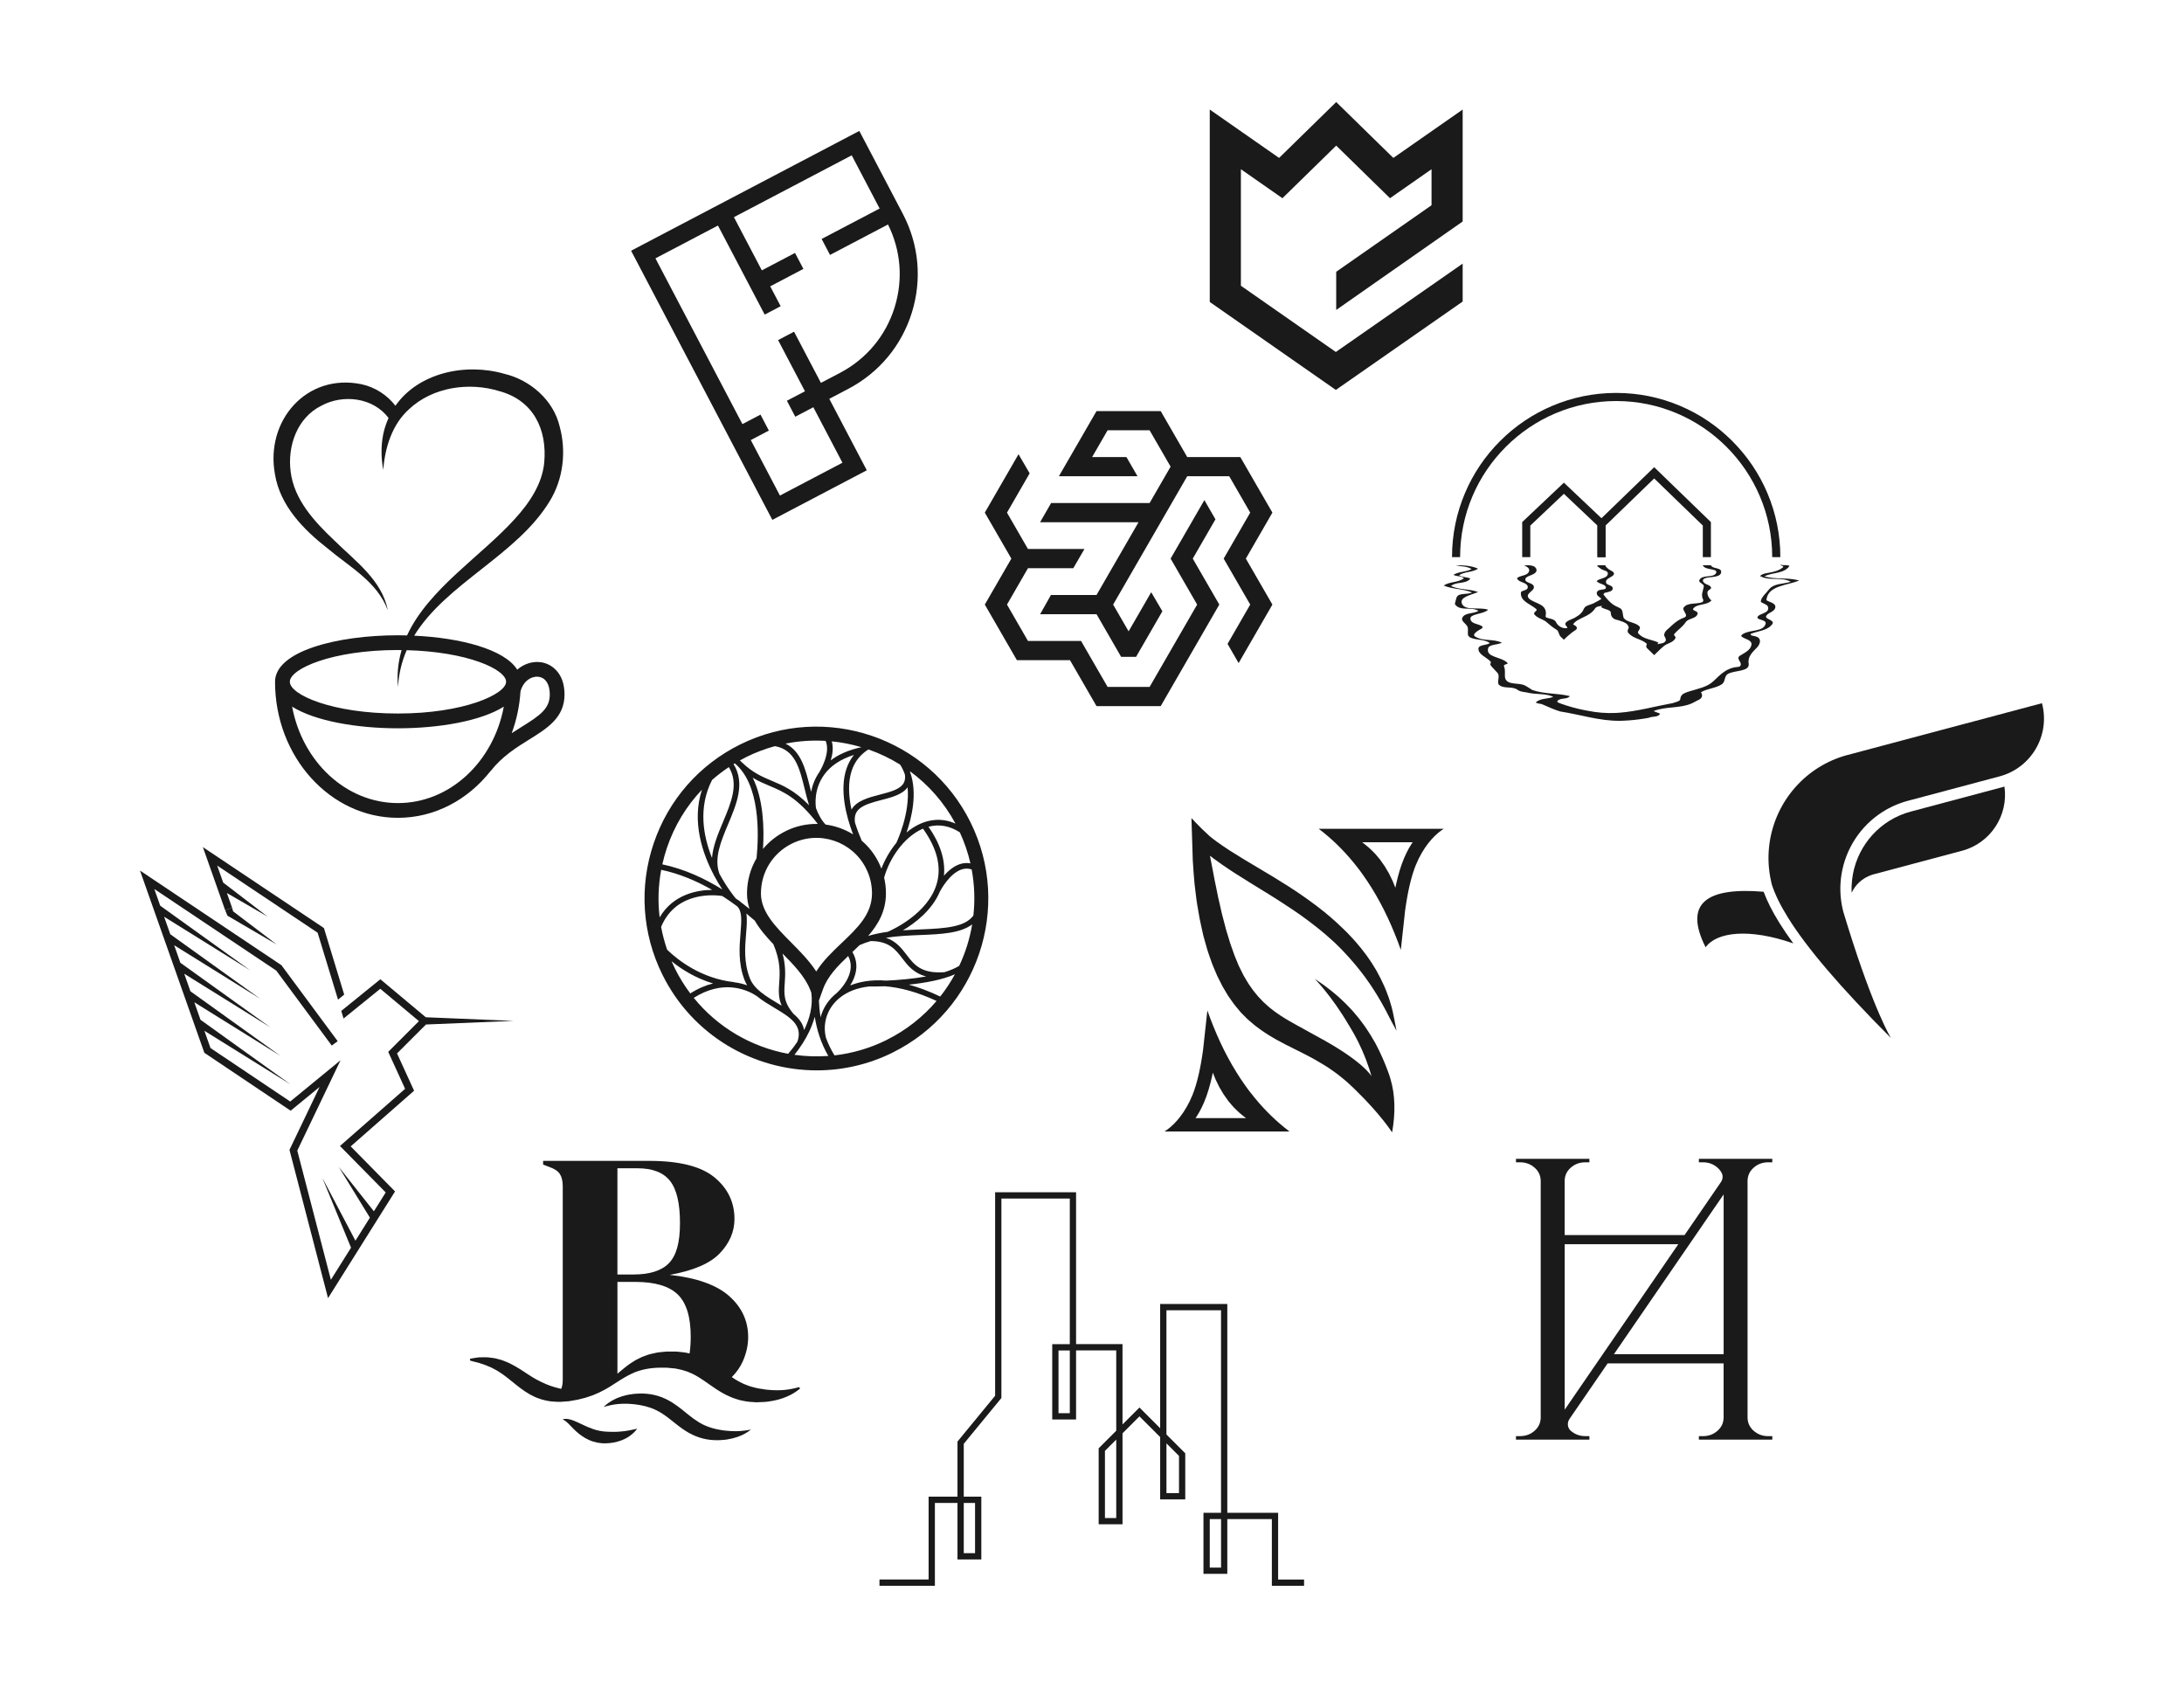 <?xml version="1.0" encoding="UTF-8"?><svg id="a" xmlns="http://www.w3.org/2000/svg" width="1100" height="850" viewBox="0 0 1100 850"><defs><style>.b{fill:#1a1a1a;}</style></defs><path class="b" d="M896.67,280.56h-4.07c0-43.34-35.26-78.6-78.6-78.6s-78.6,35.26-78.6,78.6h-4.07c0-11.16,2.19-21.99,6.5-32.18,4.16-9.84,10.12-18.69,17.72-26.28,7.59-7.59,16.43-13.55,26.28-17.72,10.19-4.31,21.02-6.5,32.18-6.5s21.99,2.19,32.18,6.5c9.84,4.16,18.69,10.12,26.28,17.72,7.59,7.59,13.55,16.43,17.72,26.28,4.31,10.19,6.5,21.02,6.5,32.18Z"/><polygon class="b" points="808.65 280.56 804.58 280.56 804.58 264.68 787.67 248.68 770.76 264.68 770.76 280.56 766.68 280.56 766.68 262.92 787.67 243.07 808.65 262.92 808.65 280.56"/><polygon class="b" points="861.72 280.56 857.64 280.56 857.64 264.66 833.15 240.95 808.65 264.66 808.65 280.56 804.58 280.56 804.58 262.93 833.15 235.28 861.72 262.93 861.72 280.56"/><path class="b" d="M896.49,284.49c.56.38,2.39.57,1.37,1.35-2.04,1.61-4.5,2.15-7.03,2.62-.51.09-1.02.19-1.53.28-1.02.19-2.04.58-2.87,1.36.51.26,1.01.48,1.51.66,4.53,1.59,9.59-.2,13.99,2.23-3.67,1.16-8.35.77-10.8,3.67-1.63,2.13-4.07,4.06-4.28,6.18,0,.97,3.46,1.35,3.67,2.9.81,3.29-4.69,3.09-5.3,5.02-.61,1.55,4.48,1.16,4.07,3.29-1.02,4.25-7.54,2.9-11.41,5.22-.61.39-1.22.97-.61,1.35,1.63,1.35,5.09,1.55,4.89,4.06-.41,2.71-3.46,4.06-5.91,5.6-2.04,1.55,1.22,3.09.41,4.83-.2.58-1.02.77-1.43.77-5.5.39-8.56,3.67-12.22,7.15-3.14,2.98-7.67,3.77-12,5.11-.62.19-1.23.39-1.83.62-1.65.65-2.67,1.42-2.87,3.16,0,1.01-1.26,1.38-2.54,1.76-.43.13-.86.26-1.25.41-8.89,1.59-17.85,4.15-26.92,4.84-.65.05-1.3.09-1.95.12-4.62.21-9.3-.17-13.72-1.07-.66-.11-1.31-.23-1.95-.36-3.88-.77-7.66-1.8-11.31-3.09-.65-.23-1.31-.47-1.8-.72-.28-.15-.69-.34-.49-.73,1.63-1.93,4.69-.58,6.32-2.51-6.32-1.55-12.83-.97-18.88-3.07-.59-.35-1.16-.71-1.74-1.08-.6-.38-1.19-.77-1.87-1.13-3.18-1.69-8.28-.14-9.91-3.23-.81-1.74.2-4.25-.81-6.57-.41-.97,2.24-.97,1.83-1.55-2.85-3.29-11.21-2.71-9.78-7.54.61-1.93,4.48-1.55,6.93-2.71-4.28-2.13-9.37-.58-13.45-3.09-2.04-1.16,1.83-3.29,3.26-4.06.2-.19.61-.58.41-.97-1.83-1.55-5.7-1.16-6.09-3.85-.01-.36-.02-.7.28-1.05.15-.17.38-.35.72-.54s.8-.38,1.4-.58c2.27-.74,4.71-.93,6.54-2.48-4.48-1.55-11.61.77-13.24-3.09-1.22-3.29,4.28-4.25,8.15-5.8-4.28-1.74-9.37-.97-13.65-3.09,2.85-2.32,7.33-.77,9.78-3.67-1.83-.97-4.07-.58-5.7-1.74,2.85-1.93,6.72-1.35,9.58-3.29-3.46-1.55-7.33-1.74-11.21-1.74,2.65.77,5.5.39,7.95,1.93-2.85,1.55-6.32,1.16-9.17,2.9,1.63.97,3.87.39,5.3,1.74-3.06,2.32-7.13,1.55-10.19,3.67,4.48,1.93,9.78,1.55,14.26,3.48-2.65,1.35-7.33-.19-7.95,3.09-.2.97-.81,2.51-.61,2.9,2.65,3.67,8.15.97,11.82,3.29-2.65,1.55-6.93.77-8.15,3.48-.81,1.74,2.04,2.9,2.65,4.64.41,1.16,0,2.51.2,3.87,0,.58.61.97,1.02,1.35,3.06,1.55,7.33.77,9.98,2.9-1.83,1.16-5.3.77-5.7,2.51-.41,3.09,3.87,4.45,6.11,6.76.2.39,0,.97-.16,1.36.06.42.4.88.83,1.36s.88.95,1.33,1.42.9.93,1.31,1.41c1.78,1.79-.46,4.88.97,6.24,2.04,1.77,5.35.86,8,1.78.53.18,1.03.44,1.5.81,1.7,1.09,3.74.9,5.78,1.47,4.07.77,8.35.19,12.02,1.93-2.85,1.16-6.32.58-8.76,2.71-.41.19.61.39.99.56.52.15,1.07.25,1.65.3.73.25,1.35.52,1.94.79,1.2.55,2.41,1.07,3.64,1.56.64.26,1.28.5,1.92.74.65.24,1.3.47,2.04.69,10.02,1.53,19.8,4.82,30.06,4.71.6-.01,1.21-.03,1.81-.05,3.64-.15,7.23-.52,10.78-1.11.68-.11,1.35-.23,2.02-.36,1.81-.88,4.67-.1,5.69-2.04-1.02-.58-2.24-.77-3.26-1.35,6.32-2.51,13.24-1.16,19.32-3.92.39-.19.78-.39,1.17-.59.58-.3,1.16-.61,1.74-.92,2.01-.76,2.83-2.31,1.6-4.04,3.26-1.93,7.33-1.93,10.59-4.06,1.83-1.35,1.02-4.06,3.06-5.22,3.67-1.93,11-.97,10.39-5.22-.61-3.48,2.04-5.8,4.28-8.12,1.22-1.35,2.04-3.48.81-4.64-.81-.97-2.44-.97-3.67-1.35-.2-.19-.61-.58-.41-.77,3.67-1.55,8.35-1.55,10.8-4.83,1.63-1.93-2.85-2.51-3.06-3.67,0-1.93,3.67-2.32,4.48-4.25,1.43-3.09-4.48-3.48-4.28-4.45.81-7.15,10.19-7.15,16.5-9.66-5.7-1.74-11.82-.39-17.52-2.13,4.07-2.13,9.78-1.16,12.63-5.22-1.22-.77-2.65-.19-4.02-.55-.48-.01-.82-.02-.82-.02Z"/><path class="b" d="M806.86,305.04c-.06.22-.47.62-.26.83,1.63,1.02,4.69,1.22,4.69,2.65,0,2.24,1.43,3.46,3.6,3.75.55.21,1.12.39,1.67.58,1.66.56,3.18,1.17,3.69,2.8.41.81-1.22,1.83,0,3.26,2.65,2.85,6.52,2.85,9.17,5.3.2.2-.81,1.43.15,2.22.41.42.82.81,1.19,1.17l2.39,2.32s1.14-1.11,2.97-2.88c.46-.44.97-.92,1.59-1.41,1.89-1.82,4.94-1.82,6.16-4.27.2-.41-.1-.76-.38-1.1s-.53-.64-.23-.94c1.83-2.24,4.07-3.46,5.7-5.91,1.43-2.24,5.5-1.63,6.11-4.48.2-1.22-3.06-1.43-2.24-2.44,2.04-2.65,6.52-1.43,9.17-4.07-1.22-1.02-2.04-2.44-2.04-4.07,0-1.02,1.63-1.63,1.83-2.04.2-1.83-2.85-1.63-3.87-3.26-.81-1.22.61-1.83,1.43-2.04,2.65-.61,7.54-.2,7.54-3.06,0-2.04-3.46-1.43-4.91-2.83-.26-.3-.27-.48-.27-.48h-4.07s0,.16.21.43c1.71,2.27,7.82,1.04,6.39,3.69-1.63,2.44-7.13.41-8.35,3.46-.61,1.22,2.65,1.83,2.24,3.26-.41,2.24-1.63,4.28-.2,6.72,0,.2-.2.81-.41,1.02-3.06,1.22-7.74,0-9.58,2.85-.81,1.43,2.85,3.87.41,4.89-2.04.71-3.77,1.83-5.35,3.16-.39.33-.78.68-1.16,1.03-1.44,1.52-3.47,2.53-3.68,4.57,0,1.02,1.83,2.44.2,3.67-1.02.81-2.24.61-3.46,1.02-.2-.41.61-.81.41-.81-3.46-1.63-7.74-1.63-10.19-4.69-.81-.81,1.63-2.24.61-3.46-1.87-1.87-4.87-1.9-6.88-3.27-.4-.27-.76-.6-1.07-1.01-.61-1.63-.2-4.07-1.83-4.89-1.63-.81-3.26-1.43-4.53-2.66-.37-.32-.72-.65-1.07-.99-1.03-1.03-1.94-2.15-2.76-3.27,0-.2.41-.61.61-.81,1.63-.41,4.28-.61,4.07-2.44-.2-1.43-2.85-1.43-3.26-2.44-.81-2.04,2.04-2.65,3.46-3.87,1.63-1.83-1.63-2.44-2.52-3.36-.66-.57-.99-1.02-1.33-1.34v-.45h-4.07v.44c.4.31.77.74,1.61,1.31,1.23.95,3.87.95,3.67,2.58-.41,2.44-3.87,2.04-5.7,3.67,1.43,1.63,4.28,1.43,4.69,3.06.41,1.43-2.44,1.02-3.67,1.63-.51.31-.78.64-.88.98-.11.35-.05.71.09,1.08.38.99,1.6,1.4,2.21,2.22-.51.34-1.04.65-1.57.95-.54.3-1.08.58-1.63.86-.95.63-2.18.94-3.29,1.35-.37.14-.72.29-1.04.46-1.44.67-1.44,2.29-2.35,3.11-.37.48-.8.9-1.26,1.27s-.98.7-1.51,1c-.8.7-2.68,1.25-4.03,1.99-.45.25-.84.51-1.1.82-1.36,1.24,1.28,2.47.47,2.87-2.04.41-4.48-.81-5.48-2.83-.23-.58-.67-.98-1.22-1.28-1.65-.89-4.25-.89-4.1-1.8,1.22-6.32-4.89-6.11-8.15-8.76-2.85-2.65,2.65-3.87,2.24-6.11-.2-2.04-4.07-1.83-4.28-3.46-.2-2.04,3.46-2.04,5.09-3.67,1.43-1.43-.2-3.26-1.63-3.46-1.43-.41-2.65-.2-4.07-.2,1.22.61,3.06,1.43,2.44,3.06-.81,2.24-4.07,1.83-5.91,3.26-.2.41.2.81.41,1.02,1.43,1.43,4.89,1.43,4.89,3.67,0,1.83-3.26,1.43-3.46,2.65-.41,4.48,4.69,5.7,7.74,8.35,1.02.81-2.04,1.63-.81,2.85,1.02,1.22,2.6,1.83,4.05,2.52.48.23.95.47,1.38.74,1.9,1.63,3.53,3.06,5.57,4.28,1.22.61,1.02,2.65,2.24,3.67.3.29.56.54.78.74l.67.63.77-.73c.25-.23.54-.51.89-.84,1.38-1.24,2.6-2.26,4.23-3.28,1.63-1.22,0-2.24-1.21-2.84.19-.37.44-.69.74-.98.87-.87,2.07-1.47,3.18-2.03.51-.25,1.03-.5,1.54-.75,2.06-.99,4.1-2.06,5.53-4.2.41-.81,1.63-1.22,2.82-1.27.46-.12.7-.17.7-.17Z"/><path class="b" d="M883.22,588.07c2.05-1.82,4.49-2.73,7.31-2.73h2.11v-1.76h-36.98v1.76h2.11c2.82,0,5.25.91,7.31,2.73.9.8,1.59,1.68,2.08,2.65.75,1.46.54,3.23-.39,4.58l-18.31,26.67h-60.4v-27.51c.1-2.52,1.09-4.65,3.04-6.39,2.05-1.82,4.49-2.73,7.31-2.73h2.11v-1.76h-36.98v1.76h2.11c2.82,0,5.25.91,7.31,2.73,1.95,1.73,2.94,3.87,3.04,6.39v119.65c-.1,2.52-1.09,4.65-3.04,6.39-2.05,1.82-4.49,2.73-7.31,2.73h-2.11v1.76h36.98v-1.76h-2.11c-2.82,0-5.25-.91-7.31-2.73-.01,0-.02-.02-.03-.03-1.67-1.5-1.83-4.07-.56-5.92l19.19-27.94h58.42v27.51c-.1,2.52-1.09,4.65-3.04,6.39-2.05,1.82-4.49,2.73-7.31,2.73h-2.11v1.76h36.98v-1.76h-2.11c-2.82,0-5.25-.91-7.31-2.73-1.95-1.73-2.94-3.87-3.04-6.39v-119.65c.1-2.52,1.09-4.65,3.04-6.39ZM845.29,626.6l-57.21,83.32v-83.32h57.21ZM812.89,681.96l55.24-80.45v80.45h-55.24Z"/><polygon class="b" points="640.86 258.16 624.7 230.17 597.96 230.17 584.6 207.02 552.28 207.02 533.32 239.84 572.92 239.84 567.34 230.17 550.07 230.17 557.86 216.69 579.01 216.69 589.59 235.01 579.01 253.33 529.41 253.33 523.85 263 573.43 263 552.28 299.64 529.31 299.64 523.88 309.31 552.28 309.31 564.67 330.78 572.2 330.78 585.45 307.83 579.82 298.24 568.44 317.95 560.65 304.47 597.96 239.84 619.12 239.84 629.69 258.16 616.32 281.32 629.69 304.47 618.27 324.26 623.85 333.93 640.86 304.47 627.49 281.32 640.86 258.16"/><polygon class="b" points="612.18 261.53 606.6 251.86 589.59 281.32 602.96 304.47 579.01 345.94 557.86 345.94 544.49 322.79 517.75 322.79 507.18 304.47 517.75 286.15 540.58 286.15 546.19 276.48 517.75 276.48 507.18 258.16 518.6 238.37 512.99 228.75 496.01 258.16 509.38 281.32 496.01 304.47 512.17 332.46 538.91 332.46 552.28 355.61 584.6 355.61 614.12 304.47 600.75 281.32 612.18 261.53"/><polygon class="b" points="116.89 457.13 114.28 449.73 134.74 461.59 112.42 444.48 109.39 435.9 159.98 469.72 170.25 503.41 173.36 500.88 163.15 467.37 102.18 426.61 113.39 458.36 116.89 457.13"/><polygon class="b" points="258.7 514.12 214.45 512.29 191.57 493.15 171.88 509.1 173.03 512.94 191.53 497.95 211 514.24 195.53 529.71 204.04 548.33 171.23 577.12 194.27 600.52 188.31 610.01 170.62 587.66 186.3 613.21 179.02 624.81 162.35 593.16 176.8 628.34 166.65 644.5 149.73 579.45 171.52 533.94 146.17 554.73 106.01 527.79 102.94 519.1 146.35 546.12 100.98 513.56 97.87 504.74 141.28 531.76 95.91 499.21 92.8 490.38 136.21 517.4 90.84 484.85 87.73 476.02 131.13 503.04 85.77 470.49 82.66 461.67 126.06 488.69 80.7 456.13 77.73 447.71 139.15 488.8 167.09 526.55 170.08 524.34 141.75 486.08 70.51 438.42 102.92 530.19 146.39 559.35 160.96 547.4 145.8 579.07 165.22 653.75 198.97 600.01 176.63 577.32 208.56 549.29 199.97 530.51 214.55 515.94 258.7 514.12"/><path class="b" d="M116.89,457.13l-3.5,1.24c.19.46,1,2.37,1.18,2.79l.4.23,24.4,14.26-21.96-16.7-.52-1.82Z"/><path class="b" d="M272.17,333.47c-3.9-.49-8.22.78-11.67,3.77-6.33-10.2-28.38-16.02-51.89-17.11,16.19-26.45,51.84-40.56,68.3-67.81,6.8-11.05,8.43-25.11,4.94-37.67-3.13-13.21-14.86-23.31-27.73-26.37-19.97-5.75-43.46-.4-54.96,16.07-4.11-5.42-10.3-9.36-16.94-10.82-27.77-5.82-48.67,18.31-43.74,45.23,2.58,16.01,14.49,28.01,26.5,37.41,11.14,9.38,25.02,16.79,30.31,31.09-2.82-15.08-16.64-24.94-26.86-35.05-10.12-9.57-20.3-20.58-22.03-34.65-1.7-13.02,3.29-27.18,15.41-33.22,10.96-5.97,26.23-4.18,33.89,6.19-1.12,2.5-2.05,5.14-2.65,8.02-1.24,6.09-1.09,12.23-.03,18.08.92-11.36,4.49-22.86,12.95-30.52,12.07-11.3,30.35-13.83,45.66-9.1,17.02,4.67,24.01,19.21,22.48,35.95-.98,10.45-7.14,20-14.79,28.35-16.79,18.65-43.48,35.22-54.3,58.69-1.53-.04-3.07-.07-4.6-.07-30.76,0-61.89,8.04-61.89,23.42,0,37.78,27.77,68.51,61.89,68.51,18.61,0,35.31-9.15,46.66-23.58l.04.03c5.78-7.41,13.05-11.93,19.46-15.91,9.13-5.67,17.75-11.03,17.75-22.67,0-10.89-6.56-15.57-12.17-16.27ZM200.44,327.36c.63,0,1.22.03,1.84.03-1.69,5.75-2.42,11.9-1.84,18.59.41-6.86,1.98-12.97,4.39-18.55,30.69.79,50.07,9.69,50.07,15.91s-21.21,15.99-54.46,15.99-54.46-9.47-54.46-15.99,21.21-15.99,54.46-15.99ZM200.44,404.43c-26.21,0-48.15-20.87-53.31-48.57,11.37,7.2,32.42,10.91,53.31,10.91s41.94-3.72,53.31-10.91c-5.16,27.7-27.1,48.57-53.31,48.57ZM262.67,366.09c-1.61,1-3.26,2.03-4.94,3.13,2.43-6.56,3.95-13.63,4.42-21.02,1.45-5.39,5.65-7.8,9.1-7.36,3.55.44,5.66,3.77,5.66,8.89,0,7.17-4.88,10.54-14.24,16.36Z"/><path class="b" d="M449.56,530.08c42.79-21.14,60.41-73.15,39.27-115.94-21.14-42.79-73.15-60.41-115.94-39.27-20.73,10.24-36.23,27.94-43.65,49.84-7.42,21.9-5.86,45.38,4.38,66.11,15.07,30.51,45.82,48.22,77.75,48.22,12.86,0,25.91-2.87,38.2-8.94ZM400.13,531.2c1.24-1.54,2.7-3.5,4.15-5.78h.02s.01-.04.02-.06c2.35-3.71,4.68-8.28,6.04-13.34.93,5.98,2.89,13.01,6.84,19.75-5.73.42-11.45.23-17.07-.57ZM385.39,501.29c-.24-.21-.97-.82-2.12-1.59-2.5-2.03-4.55-4.32-5.63-7.13-3.07-7.95-2.43-15.63-1.86-22.4.31-3.72.6-7.19.13-10.13,1.54,1.26,2.96,2.47,4.25,3.6,2.44,4.25,5.79,8.12,9.35,11.84,3.67,8.65,3.3,14.31,2.95,19.39-.27,3.95-.51,7.53,1.25,11.6-.73-.45-1.46-.88-2.2-1.32-2.07-1.24-4.17-2.5-6.11-3.86ZM336.01,478.28c-1.3-3.78-2.32-7.62-3.03-11.51,7.69-18.43,27.8-16.01,30.81-15.54,2.66,1.71,5.16,3.45,7.45,5.16,2.51,2.43,2.3,6.7,1.73,13.54-.56,6.73-1.26,15.1,2.04,23.65.36.93.81,1.8,1.31,2.63-1.97-.7-4.21-1.27-6.69-1.56v-.06c-16.47-1.85-28.15-11.03-33.62-16.31ZM333.01,438.04c9.34,1.94,18.04,5.74,25.67,10.1-7.32.07-19.58,2.13-26.44,13.85-.96-7.94-.71-16,.78-23.95ZM362.32,439.96c-2.77-7.77.72-16.11,4.43-24.94,4.27-10.16,8.66-20.63,2.72-30.23.2-.12.41-.24.61-.36,12.81,10.69,12.19,35.45,10.97,47.76-3.06,5.23-4.78,11.26-4.81,17.62v.27c.02,2.71.48,5.24,1.26,7.64-1.37-1.11-2.83-2.26-4.39-3.42-.42-.4-.89-.78-1.43-1.11l-.02.04c-.37-.27-.74-.54-1.12-.81h0c-.11-.13-4.18-4.95-8.23-12.46ZM358.63,392.8c2.66-2.34,5.49-4.5,8.47-6.48,5.13,8.41,1.2,17.76-2.94,27.61-2.51,5.98-5.07,12.1-5.55,18.13-4.49-11.18-7.01-25.52.03-39.26ZM415.16,390.06l.03.02s.07-.12.14-.23c2.86-3.8,7.44-7.36,14.76-9.67-1.62,2.05-2.9,4.37-3.77,6.99-3.58,10.74-.11,23.96,3.34,33.02-4.22-2.6-8.94-4.29-13.85-4.95-2.13-2.24-3.64-5.09-4.82-8.23-.23-1.39-1.25-9.56,4.18-16.94ZM453.33,385.03c1.04,1.59,1.84,3.29,2.44,5.05.23,1.69.03,3.11-.62,4.27-1.78,3.18-6.72,4.46-11.95,5.81-5.63,1.46-11.8,3.06-14.33,7.54-1.42-6.56-1.89-13.62.12-19.65,1.51-4.53,4.34-8.08,8.39-10.63,5.57,1.94,10.92,4.49,15.95,7.62ZM451.44,424.48c-3.21,3.92-5.78,8.44-7.53,12.97-.39-1.02-.82-2.04-1.31-3.03-2.15-4.36-5.1-8.07-8.58-11.05-1.08-2.49-2.3-5.6-3.39-9.05-1.07-7.16,4.31-9.11,13.27-11.43,5.23-1.35,10.62-2.75,13.22-6.41,1.28,13.17-5.28,27.18-5.68,28ZM483.43,419.16c2.36,5.11,4.13,10.35,5.34,15.64-1.46-.27-2.94-.24-4.42.12-3.58.87-6.63,3.47-8.92,6.11.8-7.83-1.8-16.1-7.78-24.68,5.31-1.44,10.66-.48,15.78,2.81ZM428.22,496.26c1.52-2.44,2.86-5.46,3.07-8.78.18-2.84-.49-5.53-1.97-8.03,1.21-1.15,2.41-2.3,3.6-3.48,1.84-.82,3.73-1.49,5.67-2.05,9.23.05,12.44,4.25,15.84,8.69,2.75,3.6,5.78,7.53,12.08,9.14-6.77,1.2-14.07,1.82-20.15,2.09-7.81-.62-13.78.67-18.13,2.43ZM412.46,503.89l2.07-5.78c2.3-6.4,7.24-11.48,12.68-16.67.96,1.85,1.39,3.81,1.27,5.84-.42,6.71-6.56,12.38-7.11,12.87-.06.05-.13.1-.18.14-3.99,3.2-6.69,7.42-7.89,12.02-.53-3.16-.76-6.04-.84-8.42ZM383.26,450v-.14c.03-10.7,6-20.29,15.58-25.02,13.82-6.83,30.62-1.14,37.45,12.69,1.93,3.9,2.9,8.07,2.9,12.38h0c0,10.48-7.38,17.48-15.18,24.89-4.66,4.43-9.45,8.96-12.89,14.44-3.49-5.38-8.16-10.09-12.72-14.69-7.75-7.82-15.07-15.21-15.15-24.54ZM480.95,490.66c-2.14,3.92-4.6,7.67-7.39,11.2-5.79-2.77-11.06-4.7-15.84-5.99,8-.83,16.75-2.37,23.23-5.21ZM483.11,486.4c-2.02,1.25-4.56,2.31-7.44,3.2-11.71.85-15.26-3.79-19.01-8.7-2.61-3.41-5.29-6.89-10.44-8.64,5.84-.91,11.83-1.16,17.54-1.39,10.11-.41,19.87-.82,25.89-5.34-1.21,7.23-3.41,14.25-6.53,20.88ZM463.64,468.06c-2.9.12-5.88.24-8.87.45,6.08-3.61,14.63-10.06,18.62-19.52.42-.8,5.2-9.77,11.63-11.33,1.49-.36,2.94-.29,4.38.2,1.44,7.74,1.71,15.55.86,23.2-4.21,5.71-13.38,6.46-26.62,7ZM464.55,417.46c.11-.05.22-.09.33-.14,7.01,9.79,9.37,19.06,6.97,27.55-4.31,15.29-22.7,23.52-24.73,24.39-3.33.46-6.63,1.11-9.84,2.07,5.07-5.84,8.93-12.52,8.93-21.43,0-2.7-.3-5.35-.91-7.94,2.72-9.69,9.87-20.3,19.23-24.51ZM418.42,382.91c.91-2.95,1.42-6.4.52-9.56,5.07.5,10.07,1.49,14.93,2.93-6.74,1.45-11.74,3.82-15.45,6.63ZM395.74,418.54c-4.51,2.23-8.37,5.31-11.45,9,.65-10.27.29-24.89-5.18-35.88,2.95,1.78,5.74,2.96,8.48,4.11,6.95,2.92,14.13,5.95,24.3,19.16-5.43-.11-10.96,1.03-16.15,3.6ZM399.7,510.63c-5.1-5.97-4.83-10-4.45-15.57.27-4,.57-8.65-1.13-14.87,5.56,5.62,11.18,11.45,13.86,18.06l.64,1.59c.94,6.89-.95,13.45-3.62,18.9-.58-3.26-2.6-5.85-5.29-8.1ZM446.45,523.79c-8.44,4.17-17.28,6.69-26.14,7.7-1.81-2.9-3.22-5.9-4.3-8.86-1.88-7.47.76-15.17,6.94-20.14,3.95-3.18,8.97-5.06,14.75-5.69.35,0,.83,0,1.41,0,1.51,0,3.75-.02,6.46-.12,7.9.56,16.79,3.05,26.14,7.41-6.8,7.98-15.28,14.75-25.26,19.68ZM481.23,414.76c-7.09-3.13-13.36-1.88-17.84.14-2.41,1.09-4.69,2.57-6.8,4.33,2.59-7.41,5.58-19.77,1.83-30.32-.03-.16-.06-.32-.09-.49,9.25,6.78,17.15,15.65,22.9,26.34ZM415.85,373.11c2.69,6.22-2.98,15.35-3.04,15.46l.03.02c-2.46,3.44-3.71,7.04-4.31,10.17-.18-.71-.36-1.43-.53-2.14-2.21-9.03-4.48-18.28-12.37-22.13,6.73-1.34,13.52-1.78,20.22-1.38ZM376.01,381.17c4.66-2.3,9.45-4.09,14.29-5.41,10.13,1.78,12.41,11.06,14.98,21.54.68,2.76,1.36,5.54,2.21,8.21-7.31-7.48-13.13-9.93-18.8-12.31-4.89-2.06-9.53-4.01-14.99-9.25-.34-.34-.69-.68-1.05-1,1.11-.61,2.23-1.2,3.37-1.77ZM353.56,397.67c-5.33,16.23.35,32.45,6.16,43.35.04.1.06.21.1.31l.05-.02c1.36,2.53,2.72,4.76,3.95,6.63-8.68-5.4-19.01-10.31-30.23-12.65.62-2.8,1.39-5.58,2.32-8.33,3.76-11.11,9.8-21.04,17.66-29.29ZM338.23,484.06c4.88,3.96,11.93,8.5,20.93,11.22-3.59.85-7.44,2.44-11.48,5.01-2.92-3.88-5.54-8.08-7.77-12.59-.59-1.2-1.16-2.42-1.69-3.64ZM349.43,502.51c7.14-4.5,13.56-5.65,18.85-5.27.35.05.69.1,1.05.14v-.04c5.32.6,9.4,2.68,11.81,4.26,2.68,2.23,5.83,4.11,8.92,5.96,7.76,4.64,14.46,8.65,11.59,16.95h.02c-1.71,2.59-3.41,4.7-4.71,6.18-18.38-3.38-35.39-13.18-47.53-28.17Z"/><path class="b" d="M402.72,698.94h0s-.21-.4-.21-.4c0,0-.17.05-.5.13-.33.09-.82.22-1.45.38-1.27.31-3.12.7-5.46.93-2.33.2-5.19.24-8.35-.08-.21-.02-.43-.04-.65-.07l-.33-.03s-.15,0-.12-.02l-.15-.02c-.41-.07-.82-.13-1.24-.2-.84-.14-1.7-.27-2.57-.39-1.69-.46-3.5-.77-5.21-1.48-2.67-.95-5.23-2.33-7.9-4.16,2.49-2.55,4.38-5.26,5.63-8.16,1.74-4.04,2.61-8.05,2.61-12.02,0-8.08-3.17-14.94-9.51-20.6-6.34-5.65-16.34-9.23-30.01-10.72,11.93-2.11,20.35-5.75,25.26-10.9,4.91-5.15,7.36-10.9,7.36-17.24,0-8.45-3.36-15.44-10.07-20.97-6.71-5.53-17.65-8.3-32.81-8.3h-53.5v1.86l3.36,1.3c2.48.87,4.19,2.05,5.13,3.54.93,1.49,1.4,3.54,1.4,6.15v97.31c0,1.82-.25,3.37-.75,4.65-2.57-.55-4.97-1.29-7.14-2.16-1.95-.81-3.8-1.66-5.59-2.68-.45-.25-.89-.51-1.33-.76-.44-.26-.87-.57-1.31-.83-.44-.28-.87-.53-1.31-.82-.44-.29-.87-.58-1.3-.87-3.45-2.29-7.05-4.53-10.56-5.83-1.71-.74-3.47-1.07-5.01-1.48-.8-.11-1.56-.21-2.29-.3-.73-.08-1.4-.2-2.08-.18-1.34-.01-2.52,0-3.52.04-.97.11-1.78.25-2.45.35-1.33.22-2.04.36-2.04.36l-.04.91s.01,0,.02,0c.11.03.78.23,1.97.55.65.17,1.46.37,2.39.59.88.32,1.88.65,2.97,1,.55.14,1.11.45,1.7.68.58.25,1.2.5,1.83.77.6.32,1.23.66,1.89,1.01.32.18.66.32.98.53.32.21.65.42.98.63,2.67,1.65,5.38,3.94,8.72,6.63.42.33.85.67,1.28,1,.44.34.92.68,1.38,1.02.47.34.94.68,1.44,1.02.52.32,1.04.65,1.56.98,1.02.7,2.22,1.23,3.39,1.82.57.32,1.21.53,1.84.75.63.22,1.27.45,1.92.66.59.18,1.2.32,1.82.45.73.15,1.47.27,2.2.42,1.36.18,2.75.21,4.13.29.69.07,1.38-.04,2.07-.07.69-.05,1.38-.1,2.07-.15l1.03-.08h.06s.3-.02.2-.02l.12-.02.24-.04.49-.09c.65-.11,1.3-.23,1.95-.34l.98-.17.49-.08.53-.13c.7-.18,1.41-.35,2.11-.53,1.42-.29,2.75-.81,4.1-1.26.34-.11.68-.21,1.01-.34l.98-.43c.66-.28,1.32-.55,1.98-.83.64-.31,1.27-.64,1.91-.97.64-.32,1.28-.64,1.89-1.02.62-.36,1.23-.73,1.85-1.08l1.8-1.15c.61-.37,1.2-.76,1.79-1.15l.24-.15,1.54-.98c2.35-1.52,4.78-2.78,7.21-3.83,4.93-1.93,9.93-2.43,15-2.28h.94s.17,0,.17,0h.12s.51.06.51.06c.69.06,1.37.13,2.05.19l1.02.09c.35.03.69.06.95.13.55.12,1.11.24,1.66.36.91.14,1.84.45,2.76.74.18.06.36.11.54.17l.82.25.78.35c.52.23,1.04.45,1.55.66,4.05,1.91,7.66,4.84,11.9,7.66.04.03.09.05.13.08.5.33,1,.64,1.5.95.53.34,1.08.67,1.66.98,1.14.63,2.24,1.27,3.45,1.74.59.25,1.17.51,1.75.76.59.22,1.2.41,1.79.6.59.18,1.18.36,1.76.54.59.15,1.18.25,1.76.37,2.33.54,4.56.6,6.66.73,1.04-.03,2.05-.07,3.03-.13.49-.03.97-.05,1.44-.08h.18c.14-.01.13-.02.21-.03l.33-.04c.22-.03.43-.06.65-.08,3.68-.46,6.76-1.35,9.18-2.38,2.43-1,4.15-2.11,5.27-2.89.81-.58,1.32-1,1.54-1.18.08-.07.12-.11.12-.11l-.21-.4ZM310.98,588.34h10.07c7.58,0,13.05,2.11,16.4,6.34,3.36,4.23,5.03,11.31,5.03,21.25s-1.84,16.28-5.5,20.13c-3.67,3.85-9.67,5.78-17.99,5.78h-8.02v-53.5ZM310.98,645.57h8.95c9.94,0,17.09,2.11,21.44,6.34,4.35,4.23,6.52,11.31,6.52,21.25,0,3.05-.2,5.86-.57,8.44-1.26-.29-2.52-.57-3.89-.67-.79-.08-1.58-.16-2.37-.24-.42-.05-.75-.05-1.09-.05h-1.03c-.69,0-1.37,0-2.06,0h-.52s-.13,0-.13,0c.16,0-.28,0-.27,0h-.07s-.28.03-.28.03l-1.13.1c-.75.07-1.5.14-2.25.22-.38.05-.75.07-1.12.14l-1.13.24c-1.5.34-3,.62-4.46,1.2l-2.17.8-2.08,1.02-1.03.52c-.34.18-.65.4-.98.6l-1.92,1.22c-2.29,1.62-4.34,3.38-6.36,5.07v-46.25Z"/><path class="b" d="M319.12,719.89c-.56.12-1.22.27-1.98.41-.75.15-1.59.29-2.48.41-.89.12-1.86.22-2.86.28-1,.08-2.06.09-3.15.09-.55,0-1.1,0-1.63-.03-.57-.02-1.15-.05-1.74-.07-1.08-.07-2.16-.19-3.22-.41-1.07-.19-2.11-.49-3.15-.82-1.03-.35-2.06-.75-3.06-1.18-2.01-.87-3.95-1.88-5.77-2.66-.91-.39-1.79-.73-2.61-.97-.82-.24-1.57-.37-2.2-.4-.62-.04-1.13.06-1.44.12-.3.1-.47.15-.47.15,0,0,.16.07.45.2.28.13.64.36,1.07.69.86.64,1.89,1.73,3.21,3.1,1.32,1.36,2.97,2.99,5.12,4.45,1.07.73,2.26,1.42,3.56,1.98,1.29.58,2.69,1,4.12,1.29,1.43.26,2.9.4,4.32.34.8-.02,1.25-.06,1.98-.14.34-.04.68-.08,1.02-.12.33-.05.65-.11.97-.17,2.56-.47,4.88-1.37,6.67-2.42,1.8-1.06,3.07-2.21,3.87-3.07.8-.87,1.19-1.44,1.19-1.44,0,0-.17.03-.48.1-.3.07-.75.16-1.31.29Z"/><path class="b" d="M374.78,720.48c-2.16.28-5.18.43-8.74.05-.22-.02-.45-.05-.67-.07l-.34-.04-.17-.02h-.04s-.02,0-.02,0c-.06,0,.06,0,.04,0h-.09c-.49-.08-.98-.15-1.49-.22-.53-.06-.95-.17-1.41-.25-.46-.08-.92-.17-1.4-.3-1.92-.44-3.85-1.07-5.72-1.93l-.7-.33-.69-.37c-.47-.22-.92-.51-1.38-.77-.91-.56-1.81-1.16-2.72-1.82-1.81-1.33-3.65-2.86-5.63-4.47-1.48-1.16-3.04-2.36-4.72-3.43-.6-.38-1.22-.76-1.86-1.1-1.19-.68-2.45-1.26-3.72-1.75-.63-.25-1.28-.45-1.92-.67-.35-.1-.7-.18-1.05-.27-.29-.08-.59-.16-.88-.23-2.57-.58-5.09-.77-7.4-.7-.58,0-1.15.07-1.71.1-.29.02-.58.04-.87.06-.26.03-.51.06-.76.09-.48.06-1.07.15-1.58.23-.52.09-1.02.18-1.51.29-1.63.36-3.1.83-4.4,1.36-.27.11-.55.22-.8.33-1.48.66-2.69,1.38-3.64,2.03-.76.51-1.34,1-1.77,1.37-.11.09-.21.18-.3.26-.45.41-.68.63-.68.63,0,0,.31-.09.89-.25.57-.16,1.42-.38,2.48-.61.04,0,.09-.02.13-.03,1.04-.22,2.27-.44,3.67-.57,1.46-.14,3.09-.2,4.86-.14.44.02.89.04,1.35.07.46.04.87.06,1.4.12.25.02.51.05.77.07.23.03.46.06.69.09.48.07.98.11,1.47.21.28.04.57.1.85.15,1.69.3,3.39.74,5.06,1.32.48.19.96.37,1.45.56.47.22.96.41,1.43.65.47.24.94.47,1.4.75.47.25.93.53,1.39.82,1.84,1.16,3.67,2.58,5.57,4.12,1.93,1.51,3.95,3.17,6.22,4.61,2.24,1.47,4.73,2.68,7.24,3.48,2.51.82,5.03,1.2,7.37,1.3.58.04,1.17.04,1.76.03.57-.01,1.18,0,1.66-.06.51-.04,1.01-.09,1.49-.13h.09s.13,0,.08,0h.02s.05,0,.05,0l.19-.02.38-.05c.25-.03.5-.06.75-.11,1.97-.3,3.75-.75,5.28-1.29,1.53-.53,2.8-1.14,3.79-1.7,1-.55,1.72-1.09,2.22-1.44.48-.36.73-.57.73-.57,0,0-.32.06-.91.18-.58.12-1.45.25-2.52.4Z"/><path class="b" d="M656.82,798.61h-16.23v-33.61h-22.44v27.6h-12.01v-30.76h8.85v-101.99h-27.5v62.56l9.48,9.48v23.2h-12.64v-31.37l-10.43-10.43-8.53,8.53v45.81h-12.01v-38.27l8.85-8.85v-40.44h-20.23v34.77h-12.01v-37.93h8.85v-73.33h-34.45v100.45l-18.96,23.07v26.62h8.85v31.61h-12.01v-28.45h-11.38v41.72h-27.91v-3.16h24.75v-41.72h14.54v-27.75l18.96-23.07v-102.48h40.77v76.49h23.39v40.44l8.53-8.53,10.43,10.43v-62.56h33.82v105.15h25.6v33.61h13.06v3.16ZM609.31,789.44h5.69v-24.44h-5.69v24.44ZM485.41,782.17h5.69v-25.29h-5.69v25.29ZM556.52,764.47h5.69v-39.49l-5.69,5.69v33.8ZM587.5,751.93h6.32v-18.73l-6.32-6.32v25.05ZM533.13,711.69h5.69v-31.61h-5.69v31.61Z"/><path class="b" d="M888.28,449.08c-28.2-2.31-40.59,5.35-29.23,27.97,5.53-7.71,21.88-9.73,44.19-1.95-2.69-3.67-5.05-7.14-7.08-10.42-3.54-5.71-6.13-10.84-7.88-15.61Z"/><path class="b" d="M1008.57,396.41l-46.17,12.3c-15.47,4.12-26.42,16.78-29.16,31.56-.18.97-.32,1.95-.43,2.94-.23,2.09-.3,4.21-.19,6.35,1.9-3.98,5.14-7.3,10.37-9.07h0l45.21-12.04c14.45-3.85,23.45-17.89,21.37-32.33-.33.1-.66.2-1,.29Z"/><path class="b" d="M930.63,380.17c-21.31,5.68-36.2,23.39-39.31,43.89-.08.56-.15,1.12-.22,1.68-.72,6.01-.43,12.23,1.01,18.45.09.41.18.82.28,1.23,1.57,4.88,4.23,10.37,8.09,16.59,9.51,15.33,26.29,35.04,51.91,60.73,0,0-8.46-13.54-21.71-56.15-.73-2.33-1.46-4.73-2.22-7.24-1.3-4.89-1.75-9.8-1.46-14.58.09-1.55.27-3.09.52-4.61,2.09-12.73,9.51-24.15,20.49-31.18,3.89-2.49,8.23-4.44,12.93-5.7l46.17-12.3c16.07-4.28,25.63-20.78,21.35-36.85l-97.83,26.06Z"/><path class="b" d="M611.67,432.66c1.27.94,2.44,1.78,3.58,2.58,2.9,2,5.14,3.5,7.26,4.84,2.13,1.36,4.27,2.69,6.4,4.01l.91.57c1.71,1.07,3.42,2.12,5.13,3.16,3.09,1.9,6.28,3.86,9.36,5.85l1.22.79c1.93,1.25,3.92,2.54,5.85,3.85,2.54,1.72,4.78,3.31,6.87,4.86.77.55,1.53,1.14,2.27,1.72.35.27.7.54,1.06.82.89.67,1.75,1.36,2.61,2.05l.67.54c.99.78,1.97,1.62,2.91,2.43l.28.24c.92.77,1.88,1.62,3.09,2.76l1.52,1.39,1.61,1.59c.93.91,1.89,1.86,2.78,2.86,1.81,1.88,3.51,3.84,5.5,6.17.41.51.82,1.02,1.24,1.53.47.57.93,1.14,1.38,1.7.83,1.12,1.68,2.24,2.51,3.31.8,1.15,1.6,2.3,2.42,3.44.51.72.99,1.48,1.46,2.22.27.43.54.86.82,1.29.61.9,1.18,1.87,1.74,2.81l1.51,2.56,2.55,4.63.48.96c.66,1.33,1.33,2.63,2,3.88l2.71,5.02-1.07-5.61c-.52-2.74-1.11-5.66-2.05-8.53l-.65-2.16-.77-2.05c-.14-.35-.27-.71-.4-1.07-.38-1.01-.77-2.06-1.25-3.06-.22-.46-.43-.92-.64-1.38-.39-.86-.8-1.76-1.25-2.62l-.09-.17c-.64-1.23-1.3-2.5-2.01-3.76-.76-1.26-1.53-2.52-2.32-3.78-.62-.96-1.28-1.91-1.93-2.82l-.6-.85c-1.83-2.52-3.7-4.85-5.55-6.93-.95-1.12-1.97-2.18-2.95-3.21l-1.6-1.68-1.57-1.53c-1.26-1.25-2.26-2.2-3.22-3.05l-.23-.21c-.99-.91-2.02-1.85-3.06-2.72-1.97-1.72-4.15-3.48-6.86-5.54-4.65-3.52-9.47-6.88-14.35-9.99-4.87-3.09-9.83-6.13-14.74-9.01l-.41-.24c-4.68-2.78-9.51-5.65-14.1-8.58-2.24-1.46-4.61-3.02-6.88-4.69-1.21-.88-2.41-1.8-3.6-2.78-5.97-5.46-9.14-9.11-9.14-9.11l.5,15.58h0c.04,1.89.1,3.8.17,5.7.23,3.87.53,7.81.88,11.72.14,1.33.31,2.65.47,3.98.08.62.16,1.25.23,1.88l.37,2.93c.09.64.19,1.27.3,1.91l1.19,6.87c.25,1.27.53,2.54.81,3.81.15.67.3,1.34.44,2.02l.66,2.94.81,2.89c.18.6.34,1.2.51,1.81.36,1.31.73,2.66,1.21,3.99.23.65.45,1.3.67,1.95.42,1.24.86,2.51,1.35,3.79l2.39,5.66.76,1.51c.67,1.33,1.33,2.66,2.04,4.03l1.6,2.68c.18.29.35.58.52.88.35.6.72,1.23,1.16,1.81.35.48.69.97,1.03,1.46.85,1.22,1.72,2.48,2.74,3.62l2.07,2.47,2.6,2.64c.25.26.5.51.79.77l1.2,1.04c.27.23.53.46.8.69.53.47,1.07.93,1.64,1.38l.78.59c1.39,1.05,2.83,2.14,4.29,3.06,1.3.9,2.64,1.69,3.94,2.45.44.26.88.52,1.35.8l1.41.77c1.27.69,2.58,1.41,3.86,2.05,1.53.78,3.04,1.53,4.55,2.28,1.99.99,3.87,1.92,5.76,2.91,3.41,1.72,6.64,3.65,9.63,5.46,2.69,1.75,5.85,3.89,8.83,6.42l2.1,1.77c.43.38.85.77,1.27,1.17.24.23.49.46.73.69l1.98,1.86.3.32c12.63,12.25,18.38,21.3,18.38,21.3,1.69-9.5,1.65-18.64-.83-26.94h0c-.02-.08-.05-.16-.07-.24-.38-1.25-.78-2.54-1.28-3.78l-.98-2.55c-.4-1.05-.72-1.85-1.06-2.58l-1.1-2.5c-.33-.76-.73-1.66-1.18-2.53l-1.88-3.71-.7-1.19c-.27-.45-.53-.89-.79-1.34-.65-1.12-1.32-2.28-2.08-3.37l-.45-.69c-.84-1.29-1.72-2.62-2.69-3.85l-1.68-2.21-1.76-2.1c-.21-.24-.41-.48-.61-.73-.39-.46-.77-.92-1.19-1.36l-1.86-1.95c-.9-.98-1.88-1.9-2.82-2.78-.37-.34-.73-.69-1.09-1.03-.67-.66-1.4-1.27-2.07-1.83l-2.07-1.73c-.99-.82-2.02-1.59-3.02-2.34-.42-.32-.84-.63-1.28-.96-.99-.71-2-1.39-3-2.07-.48-.32-.95-.64-1.43-.97,0,0,8.58,8.66,17.01,23.06l.22.33,1.31,2.22c.18.31.36.62.55.93.27.44.52.85.74,1.29l1.23,2.3c.58,1.02,1.09,2.13,1.58,3.19.21.47.43.93.65,1.39l.53,1.13,1.49,3.6c.35.79.65,1.63.9,2.35l.87,2.45c.36.95.66,1.96.95,2.94.19.65.39,1.31.6,1.95,0,0,0,0,0-.02-.1-.18-1.17-2.04-4.91-5.33-3.95-3.48-10.89-8.56-22.81-14.94-1.96-1.12-3.95-2.2-5.87-3.25-1.45-.79-2.89-1.57-4.31-2.37-1.22-.66-2.42-1.35-3.58-2.02l-1.25-.72c-.43-.27-.86-.54-1.29-.81-1.09-.68-2.23-1.38-3.28-2.15-1.16-.76-2.25-1.62-3.31-2.46l-.89-.7c-.42-.34-.81-.7-1.2-1.07-.25-.23-.49-.45-.73-.67l-.96-.86c-.19-.19-.37-.38-.56-.58l-2.1-2.2-1.7-2.06c-.76-.85-1.4-1.79-2.08-2.79-.32-.48-.65-.95-1-1.43-.31-.41-.58-.88-.86-1.37-.16-.28-.32-.56-.48-.82l-1.33-2.26-2.38-4.8-2.08-5.03-1.86-5.23c-.34-.88-.61-1.8-.83-2.59l-1.62-5.31-.71-2.72c-.17-.66-.35-1.31-.52-1.96-.31-1.15-.62-2.31-.9-3.46l-1.25-5.53c-.08-.33-.16-.67-.24-1-.14-.58-.28-1.16-.4-1.74l-.56-2.8c-.12-.6-.24-1.2-.36-1.79-.25-1.27-.51-2.54-.79-3.78-.3-1.54-.59-3.08-.88-4.63-.41-2.18-.82-4.42-1.28-6.61-.07-.42-.14-.84-.22-1.26.32.25.64.5.96.74.41.31.81.62,1.24.96Z"/><path class="b" d="M629.95,550.39c-.27-.35-.55-.7-.82-1.06-.21-.27-.41-.54-.62-.82-.46-.62-.92-1.27-1.37-1.91-6.09-8.55-11.51-18.52-16.1-29.96-1.01-2.53-2-5.1-2.93-7.77l-2.17,19.88c-.14,1-.29,2.06-.46,3.11l-.14.88c-.11.72-.22,1.43-.36,2.14-.07.37-.13.73-.2,1.1-.11.64-.23,1.28-.36,1.91-.08.37-.15.73-.23,1.1-.13.63-.26,1.27-.4,1.88l-.72,2.94-.81,2.9-.93,2.83c-.13.35-.26.7-.4,1.04-.09.24-.18.49-.27.73-.94,2.33-1.96,4.4-3.02,6.23-2.16,3.77-4.45,6.52-6.38,8.45-2.75,2.74-4.8,3.84-4.8,3.84h63.02c-.83-.62-1.65-1.28-2.46-1.93-6.07-4.88-11.78-10.71-17.06-17.53ZM602.14,563.08c.15-.21.3-.42.44-.64l.88-1.42c.45-.69.82-1.41,1.18-2.1.15-.3.3-.6.47-.9.35-.67.65-1.36.94-2.02.15-.34.3-.69.47-1.06.28-.67.54-1.36.79-2.04.13-.35.26-.7.41-1.08l1.02-3.13.88-3.15.76-3.14c.16-.68.3-1.36.44-2.05l.04-.17c.36.97.76,1.94,1.15,2.87l.28.66c.56,1.24,1.17,2.44,1.8,3.69.64,1.17,1.35,2.33,2.03,3.45l.08.13c.67,1,1.41,2.04,2.42,3.43l.33.4c.76.92,1.55,1.87,2.41,2.8l.47.47c.82.82,1.66,1.66,2.57,2.46.54.45,1.08.89,1.64,1.34.18.14.36.28.54.43.32.26.65.53,1.01.77h-25.45Z"/><path class="b" d="M719.06,417.38h-54.88c.83.62,1.65,1.28,2.46,1.93,6.07,4.88,11.78,10.71,17.06,17.53.27.35.55.7.82,1.06.21.27.41.54.62.82.46.62.92,1.27,1.37,1.91,6.09,8.55,11.51,18.52,16.1,29.96,1.01,2.53,2,5.1,2.93,7.77l2.17-19.88c.14-1,.29-2.06.46-3.11l.14-.88c.11-.72.22-1.43.36-2.14.07-.37.13-.73.2-1.1.11-.64.23-1.28.36-1.91.08-.37.15-.73.23-1.1.13-.63.26-1.27.4-1.88l.72-2.94.81-2.9.93-2.83c.13-.35.26-.7.4-1.04.09-.24.18-.49.27-.73.94-2.33,1.96-4.4,3.02-6.23,2.16-3.77,4.45-6.52,6.38-8.45,2.75-2.74,4.8-3.84,4.8-3.84h-8.14ZM711.07,424.8l-.88,1.42c-.45.69-.82,1.41-1.18,2.1-.15.3-.3.6-.47.9-.35.67-.65,1.36-.94,2.02-.15.34-.3.69-.47,1.06-.28.67-.54,1.36-.79,2.04-.13.35-.26.7-.41,1.08l-1.02,3.13-.88,3.15-.76,3.14c-.16.68-.3,1.36-.44,2.05l-.04.17c-.36-.97-.76-1.94-1.15-2.87l-.28-.66c-.56-1.24-1.17-2.44-1.8-3.69-.64-1.17-1.35-2.33-2.03-3.45l-.08-.13c-.67-1-1.41-2.04-2.42-3.43l-.33-.4c-.76-.92-1.55-1.87-2.41-2.8l-.47-.47c-.82-.82-1.66-1.66-2.57-2.46-.54-.45-1.08-.89-1.64-1.34-.18-.14-.36-.28-.54-.43-.32-.26-.65-.53-1.01-.77h25.45c-.15.21-.3.42-.44.64Z"/><path class="b" d="M454.75,107.74l-21.94-41.8-114.95,60.33,48.03,91.51h0l23.11,44.03,47.57-24.97-18.89-35.99,9.62-5.05c15.43-8.1,26.78-21.72,31.96-38.35,5.18-16.63,3.58-34.29-4.52-49.72ZM450.6,154.76c-4.46,14.32-14.23,26.04-27.51,33.01l-9.62,5.05-13.53-25.77-8.04,4.22,13.53,25.77-9.1,4.78h0s4.22,8.04,4.22,8.04h0s9.1-4.78,9.1-4.78l7.9,15.06h0s6.76,12.89,6.76,12.89l-31.49,16.53-14.67-27.94,9.1-4.78h0s-4.22-8.04-4.22-8.04l-9.1,4.78-43.81-83.47,31.49-16.53,23.54,44.85,8.04-4.22-5.26-10.02,16.71-8.77-4.22-8.04-16.71,8.77-14.06-26.79,59.33-31.14,14.06,26.79-29.21,15.33,4.22,8.04,29.2-15.33c6.49,13.02,7.68,27.78,3.34,41.71Z"/><polygon class="b" points="673 136.86 673 138.77 673 154.18 673 156.09 736.69 111.54 736.69 55.17 701.77 79.53 673 51.39 644.23 79.53 609.31 55.17 609.31 152.07 672.81 196.37 736.69 151.86 736.69 132.76 672.81 177.26 624.99 143.9 624.99 85.22 645.91 99.82 673 73.33 700.09 99.82 721.01 85.22 721.01 103.36 673 136.86"/></svg>